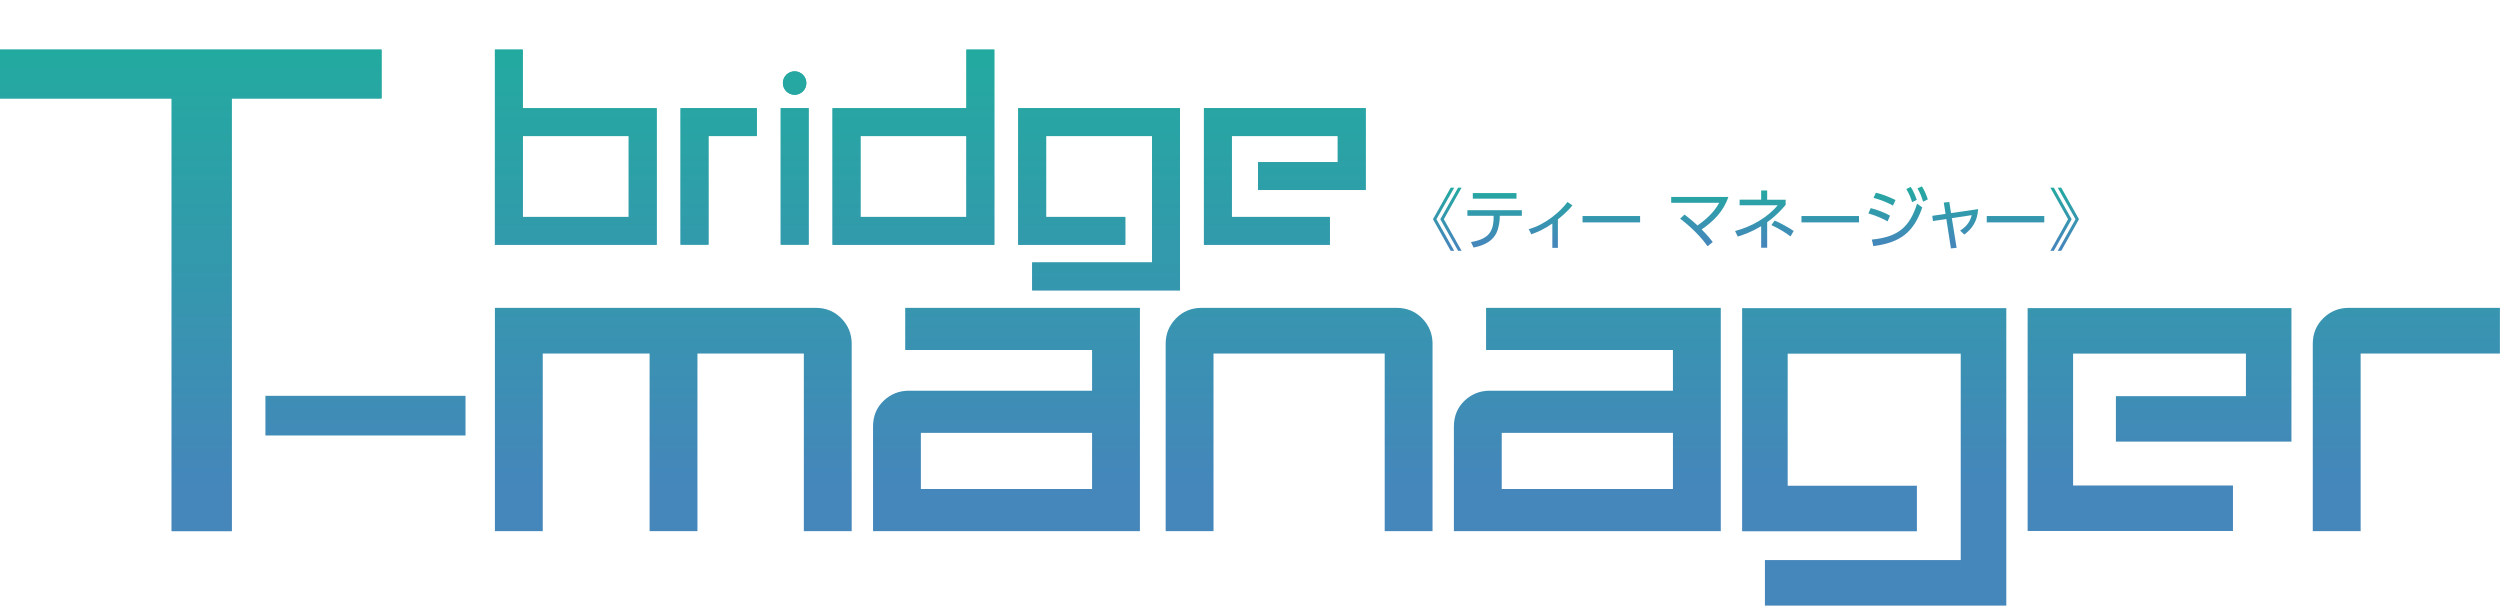 <?xml version="1.0" encoding="UTF-8"?> <svg xmlns="http://www.w3.org/2000/svg" xmlns:xlink="http://www.w3.org/1999/xlink" id="b" width="355" height="86" viewBox="0 0 355 86"><defs><style>.as{fill:url(#ac);}.at{fill:url(#ah);}.au{fill:url(#u);}.av{fill:url(#y);}.aw{fill:url(#m);}.ax{fill:url(#i);}.ay{fill:url(#q);}.az{fill:url(#e);}.ba{fill:none;}.ba,.bb,.bc,.bd,.be,.bf,.bg,.bh,.bi,.bj,.bk,.bl,.bm,.bn,.bo,.bp,.bq,.br,.bs,.bt,.bu,.bv,.bw,.bx,.by,.bz{stroke-width:0px;}.ca{clip-path:url(#n);}.cb{clip-path:url(#r);}.cc{clip-path:url(#j);}.cd{clip-path:url(#v);}.ce{clip-path:url(#z);}.cf{clip-path:url(#f);}.cg{clip-path:url(#ai);}.ch{clip-path:url(#ad);}.bb{fill:url(#ag);}.bc{fill:url(#aa);}.bd{fill:url(#ao);}.be{fill:url(#af);}.bf{fill:url(#ae);}.bg{fill:url(#ab);}.bh{fill:url(#aj);}.bi{fill:url(#ap);}.bj{fill:url(#an);}.bk{fill:url(#am);}.bl{fill:url(#ar);}.bm{fill:url(#aq);}.bn{fill:url(#ak);}.bo{fill:url(#al);}.bp{fill:url(#x);}.bq{fill:url(#w);}.br{fill:url(#t);}.bs{fill:url(#d);}.bt{fill:url(#s);}.bu{fill:url(#h);}.bv{fill:url(#g);}.bw{fill:url(#o);}.bx{fill:url(#p);}.by{fill:url(#k);}.bz{fill:url(#l);}</style><linearGradient id="d" x1="249.348" y1="26.243" x2="249.348" y2="34.852" gradientUnits="userSpaceOnUse"><stop offset="0" stop-color="#22ab9f"></stop><stop offset="1" stop-color="#4586bb"></stop></linearGradient><linearGradient id="e" x1="81.762" y1="5.438" x2="81.762" y2="69.715" xlink:href="#d"></linearGradient><linearGradient id="g" x1="81.762" y1="5.438" x2="81.762" y2="69.715" xlink:href="#d"></linearGradient><clipPath id="f"><path class="bv" d="M74.237,19.32h15.045v11.484h-15.045v-11.484ZM70.277,7.044v27.719h22.97V15.36h-19.01V7.044h-3.961Z"></path></clipPath><linearGradient id="h" x1="81.762" y1="5.438" x2="81.762" y2="69.715" xlink:href="#d"></linearGradient><linearGradient id="i" x1="129.708" y1="5.438" x2="129.708" y2="69.715" xlink:href="#d"></linearGradient><linearGradient id="k" x1="129.708" y1="5.438" x2="129.708" y2="69.715" xlink:href="#d"></linearGradient><clipPath id="j"><path class="by" d="M122.188,19.32h15.042v11.484h-15.042v-11.484ZM137.23,7.044v8.316h-19.008v19.403h22.97V7.044h-3.963Z"></path></clipPath><linearGradient id="l" x1="129.708" y1="5.438" x2="129.708" y2="69.715" xlink:href="#d"></linearGradient><linearGradient id="m" x1="156.075" y1="5.438" x2="156.075" y2="69.715" xlink:href="#d"></linearGradient><linearGradient id="o" x1="156.075" y1="5.438" x2="156.075" y2="69.715" xlink:href="#d"></linearGradient><clipPath id="n"><polygon class="bw" points="144.589 15.36 144.589 34.763 159.787 34.763 159.787 30.804 148.551 30.804 148.551 19.32 163.598 19.32 163.598 37.271 146.572 37.271 146.572 41.232 167.561 41.232 167.561 15.36 144.589 15.36"></polygon></clipPath><linearGradient id="p" x1="156.075" y1="5.438" x2="156.075" y2="69.715" xlink:href="#d"></linearGradient><linearGradient id="q" x1="182.443" y1="5.438" x2="182.443" y2="69.715" xlink:href="#d"></linearGradient><linearGradient id="s" x1="182.443" y1="5.438" x2="182.443" y2="69.715" xlink:href="#d"></linearGradient><clipPath id="r"><polygon class="bt" points="170.959 15.36 170.959 34.763 188.834 34.763 188.834 30.804 174.917 30.804 174.917 19.32 189.964 19.32 189.964 23.026 178.643 23.026 178.643 26.983 193.927 26.983 193.927 15.36 170.959 15.36"></polygon></clipPath><linearGradient id="t" x1="182.443" y1="5.438" x2="182.443" y2="69.715" xlink:href="#d"></linearGradient><linearGradient id="u" x1="102.054" y1="5.438" x2="102.054" y2="69.715" xlink:href="#d"></linearGradient><linearGradient id="w" x1="102.054" y1="5.438" x2="102.054" y2="69.715" xlink:href="#d"></linearGradient><clipPath id="v"><polygon class="bq" points="96.642 15.36 96.642 34.742 100.602 34.742 100.602 19.32 107.467 19.32 107.467 15.36 96.642 15.36"></polygon></clipPath><linearGradient id="x" x1="102.054" y1="5.438" x2="102.054" y2="69.715" xlink:href="#d"></linearGradient><linearGradient id="y" x1="112.844" y1="5.438" x2="112.844" y2="69.715" xlink:href="#d"></linearGradient><linearGradient id="aa" x1="112.844" y1="5.438" x2="112.844" y2="69.715" xlink:href="#d"></linearGradient><clipPath id="z"><rect class="bc" x="110.865" y="15.359" width="3.959" height="19.383"></rect></clipPath><linearGradient id="ab" x1="112.845" y1="5.438" x2="112.845" y2="69.715" xlink:href="#d"></linearGradient><linearGradient id="ac" x1="112.836" y1="5.438" x2="112.836" y2="69.715" xlink:href="#d"></linearGradient><linearGradient id="ae" x1="112.836" y1="5.438" x2="112.836" y2="69.715" xlink:href="#d"></linearGradient><clipPath id="ad"><path class="bf" d="M111.172,11.795c0,.919.746,1.664,1.665,1.664s1.663-.745,1.663-1.664-.744-1.665-1.663-1.665-1.665.744-1.665,1.665"></path></clipPath><linearGradient id="af" x1="112.836" y1="5.438" x2="112.836" y2="69.715" xlink:href="#d"></linearGradient><linearGradient id="ag" x1="51.896" y1="5.438" x2="51.896" y2="69.715" xlink:href="#d"></linearGradient><linearGradient id="ah" x1="27.089" y1="5.438" x2="27.089" y2="69.715" xlink:href="#d"></linearGradient><linearGradient id="aj" x1="27.089" y1="5.438" x2="27.089" y2="69.715" xlink:href="#d"></linearGradient><clipPath id="ai"><polygon class="bh" points="0 7.044 0 13.981 24.38 13.981 24.38 75.419 32.904 75.419 32.904 13.981 54.178 13.981 54.178 7.044 0 7.044"></polygon></clipPath><linearGradient id="ak" x1="27.089" y1="5.438" x2="27.089" y2="69.715" xlink:href="#d"></linearGradient><linearGradient id="al" x1="266.138" y1="5.438" x2="266.138" y2="69.715" xlink:href="#d"></linearGradient><linearGradient id="am" x1="306.655" y1="5.438" x2="306.655" y2="69.715" xlink:href="#d"></linearGradient><linearGradient id="an" x1="184.473" y1="5.438" x2="184.473" y2="69.715" xlink:href="#d"></linearGradient><linearGradient id="ao" x1="341.701" y1="5.438" x2="341.701" y2="69.715" gradientUnits="userSpaceOnUse"><stop offset="0" stop-color="#22ab9f"></stop><stop offset="1" stop-color="#4586bb"></stop></linearGradient><linearGradient id="ap" x1="95.609" y1="5.438" x2="95.609" y2="69.715" xlink:href="#d"></linearGradient><linearGradient id="aq" x1="142.92" y1="5.438" x2="142.92" y2="69.715" xlink:href="#d"></linearGradient><linearGradient id="ar" x1="225.402" y1="5.438" x2="225.402" y2="69.715" xlink:href="#d"></linearGradient></defs><g id="c"><rect class="ba" width="355" height="86"></rect><path class="bs" d="M206.5,26.648l-2.527,4.484,2.527,4.484h-.503l-2.518-4.484,2.518-4.484h.503ZM207.545,26.648l-2.518,4.484,2.518,4.484h-.494l-2.527-4.484,2.527-4.484h.494Z"></path><path class="bs" d="M212.967,30.819c0,.446-.105,1.511-.484,2.28-.732,1.491-2.432,1.891-3.24,2.052l-.361-.779c2.166-.38,3.211-1.169,3.211-3.506v-.218h-3.724v-.798h7.734v.798h-3.135v.171ZM215.342,27.417v.798h-6.204v-.798h6.204Z"></path><path class="bs" d="M221.221,35.198h-.788v-3.458c-1.111.751-1.853,1.121-2.983,1.53l-.37-.722c2.48-.713,4.541-2.565,5.501-3.867l.703.484c-.646.808-1.473,1.511-2.062,1.986v4.047Z"></path><path class="bs" d="M232.894,30.676v.903h-8.171v-.903h8.171Z"></path><path class="bs" d="M239.199,30.467c.494.38,1.007.77,1.843,1.549,1.976-1.359,2.726-2.575,3.088-3.221h-6.821v-.827h8.114c-.665,2.043-2.185,3.525-3.791,4.608.865.864,1.321,1.463,1.577,1.786l-.732.608c-1.359-1.919-3.097-3.297-3.895-3.924l.617-.58Z"></path><path class="bs" d="M250.084,27.047h.855v1.311h2.622v.731c-.503.599-1.302,1.52-2.622,2.461v3.629h-.855v-3.059c-1.396.836-2.423,1.187-3.325,1.472l-.38-.789c2.432-.636,4.665-1.985,6.061-3.657h-5.415v-.789h3.059v-1.311ZM254.254,33.574c-.428-.332-1.377-.997-2.717-1.615l.465-.637c.76.314,2.033,1.007,2.699,1.473l-.447.779Z"></path><path class="bs" d="M263.98,30.676v.903h-8.171v-.903h8.171Z"></path><path class="bs" d="M268.034,31.436c-.494-.285-1.358-.731-2.726-1.131l.332-.751c.874.209,2.014.646,2.746,1.074l-.352.807ZM265.802,34.02c3.781-.37,5.377-1.805,6.422-5.102l.741.541c-1.235,3.525-3.078,4.988-6.954,5.491l-.209-.931ZM268.804,29.194c-.874-.485-1.786-.827-2.765-1.102l.342-.722c1.102.247,2.033.675,2.784,1.035l-.361.789ZM271.312,26.534c.38.57.561,1.007.874,1.843l-.665.332c-.257-.788-.39-1.111-.827-1.862l.617-.314ZM272.908,26.458c.304.485.561.998.846,1.853l-.675.323c-.238-.76-.39-1.159-.798-1.881l.627-.294Z"></path><path class="bs" d="M277.836,35.189l-.807.086-.646-4.171-1.9.285-.104-.741,1.891-.276-.257-1.605.788-.086.247,1.577,3.848-.561c-.105,1.701-.827,2.765-1.967,3.61l-.589-.561c1.036-.665,1.435-1.378,1.644-2.195l-2.822.427.675,4.209Z"></path><path class="bs" d="M290.288,30.676v.903h-8.17v-.903h8.17Z"></path><path class="bs" d="M291.15,35.617l2.518-4.484-2.518-4.484h.494l2.527,4.484-2.527,4.484h-.494ZM292.195,35.617l2.527-4.484-2.527-4.484h.503l2.518,4.484-2.518,4.484h-.503Z"></path><path class="az" d="M74.237,19.32h15.045v11.484h-15.045v-11.484ZM70.277,7.044v27.719h22.97V15.36h-19.01V7.044h-3.961Z"></path><g class="cf"><rect class="bu" x="70.277" y="7.044" width="22.97" height="27.719"></rect></g><path class="ax" d="M122.188,19.32h15.042v11.484h-15.042v-11.484ZM137.23,7.044v8.316h-19.008v19.403h22.97V7.044h-3.963Z"></path><g class="cc"><rect class="bz" x="118.223" y="7.044" width="22.97" height="27.719"></rect></g><polygon class="aw" points="144.589 15.36 144.589 34.763 159.787 34.763 159.787 30.804 148.551 30.804 148.551 19.32 163.598 19.32 163.598 37.271 146.572 37.271 146.572 41.232 167.561 41.232 167.561 15.36 144.589 15.36"></polygon><g class="ca"><rect class="bx" x="144.589" y="15.36" width="22.972" height="25.872"></rect></g><polygon class="ay" points="170.959 15.36 170.959 34.763 188.834 34.763 188.834 30.804 174.917 30.804 174.917 19.32 189.964 19.32 189.964 23.026 178.643 23.026 178.643 26.983 193.927 26.983 193.927 15.36 170.959 15.36"></polygon><g class="cb"><rect class="br" x="170.959" y="15.36" width="22.968" height="19.403"></rect></g><polygon class="au" points="96.642 15.36 96.642 34.742 100.602 34.742 100.602 19.32 107.467 19.32 107.467 15.36 96.642 15.36"></polygon><g class="cd"><rect class="bp" x="96.642" y="15.36" width="10.825" height="19.382"></rect></g><rect class="av" x="110.865" y="15.359" width="3.959" height="19.383"></rect><g class="ce"><rect class="bg" x="110.865" y="15.359" width="3.96" height="19.383"></rect></g><path class="as" d="M111.172,11.795c0,.919.746,1.664,1.665,1.664s1.663-.745,1.663-1.664-.744-1.665-1.663-1.665-1.665.744-1.665,1.665"></path><g class="ch"><rect class="be" x="111.172" y="10.13" width="3.327" height="3.33"></rect></g><path class="bb" d="M37.69,56.207h28.412v5.632h-28.412v-5.632Z"></path><polygon class="at" points="0 7.044 0 13.981 24.38 13.981 24.38 75.419 32.904 75.419 32.904 13.981 54.178 13.981 54.178 7.044 0 7.044"></polygon><g class="cg"><rect class="bn" y="7.044" width="54.178" height="68.375"></rect></g><polygon class="bo" points="247.381 43.752 247.381 75.437 272.2 75.437 272.2 68.972 253.851 68.972 253.851 50.219 278.424 50.219 278.424 79.533 250.62 79.533 250.62 86 284.894 86 284.894 43.752 247.381 43.752"></polygon><polygon class="bk" points="287.924 43.752 287.924 75.399 317.08 75.399 317.08 68.941 294.38 68.941 294.38 50.211 318.922 50.211 318.922 56.255 300.458 56.255 300.458 62.709 325.385 62.709 325.385 43.752 287.924 43.752"></polygon><path class="bj" d="M196.628,75.419v-25.22h-24.309v25.22h-6.794v-26.616c0-1.385.492-2.591,1.461-3.585.973-.997,2.193-1.502,3.626-1.502h27.724c1.432,0,2.651.505,3.625,1.502.969.994,1.461,2.2,1.461,3.585v26.616h-6.794Z"></path><path class="bd" d="M328.415,75.419v-26.616c0-1.432.505-2.652,1.502-3.625.993-.97,2.199-1.462,3.586-1.462h21.483v6.483h-19.775v25.22h-6.795Z"></path><path class="bi" d="M114.146,75.419v-25.22h-15.109v25.22h-6.794v-25.22h-15.172v25.22h-6.794v-31.703h45.577c1.432,0,2.652.505,3.625,1.502.97.994,1.461,2.2,1.461,3.585v26.616h-6.794Z"></path><path class="bm" d="M123.971,75.419v-14.85c0-1.477.507-2.709,1.507-3.661.993-.947,2.197-1.427,3.58-1.427h26.016v-5.783h-26.535v-5.982h33.329v31.702h-5.087s-32.811,0-32.811,0ZM155.074,69.438v-7.975h-24.309v7.975h24.309Z"></path><path class="bl" d="M206.452,60.569c0-1.476.507-2.708,1.507-3.661.993-.947,2.198-1.427,3.581-1.427h26.016v-5.783h-26.535v-5.982h33.33v31.702h-37.899s0-14.849,0-14.849ZM237.556,69.438v-7.975h-24.309v7.975h24.309Z"></path></g></svg> 